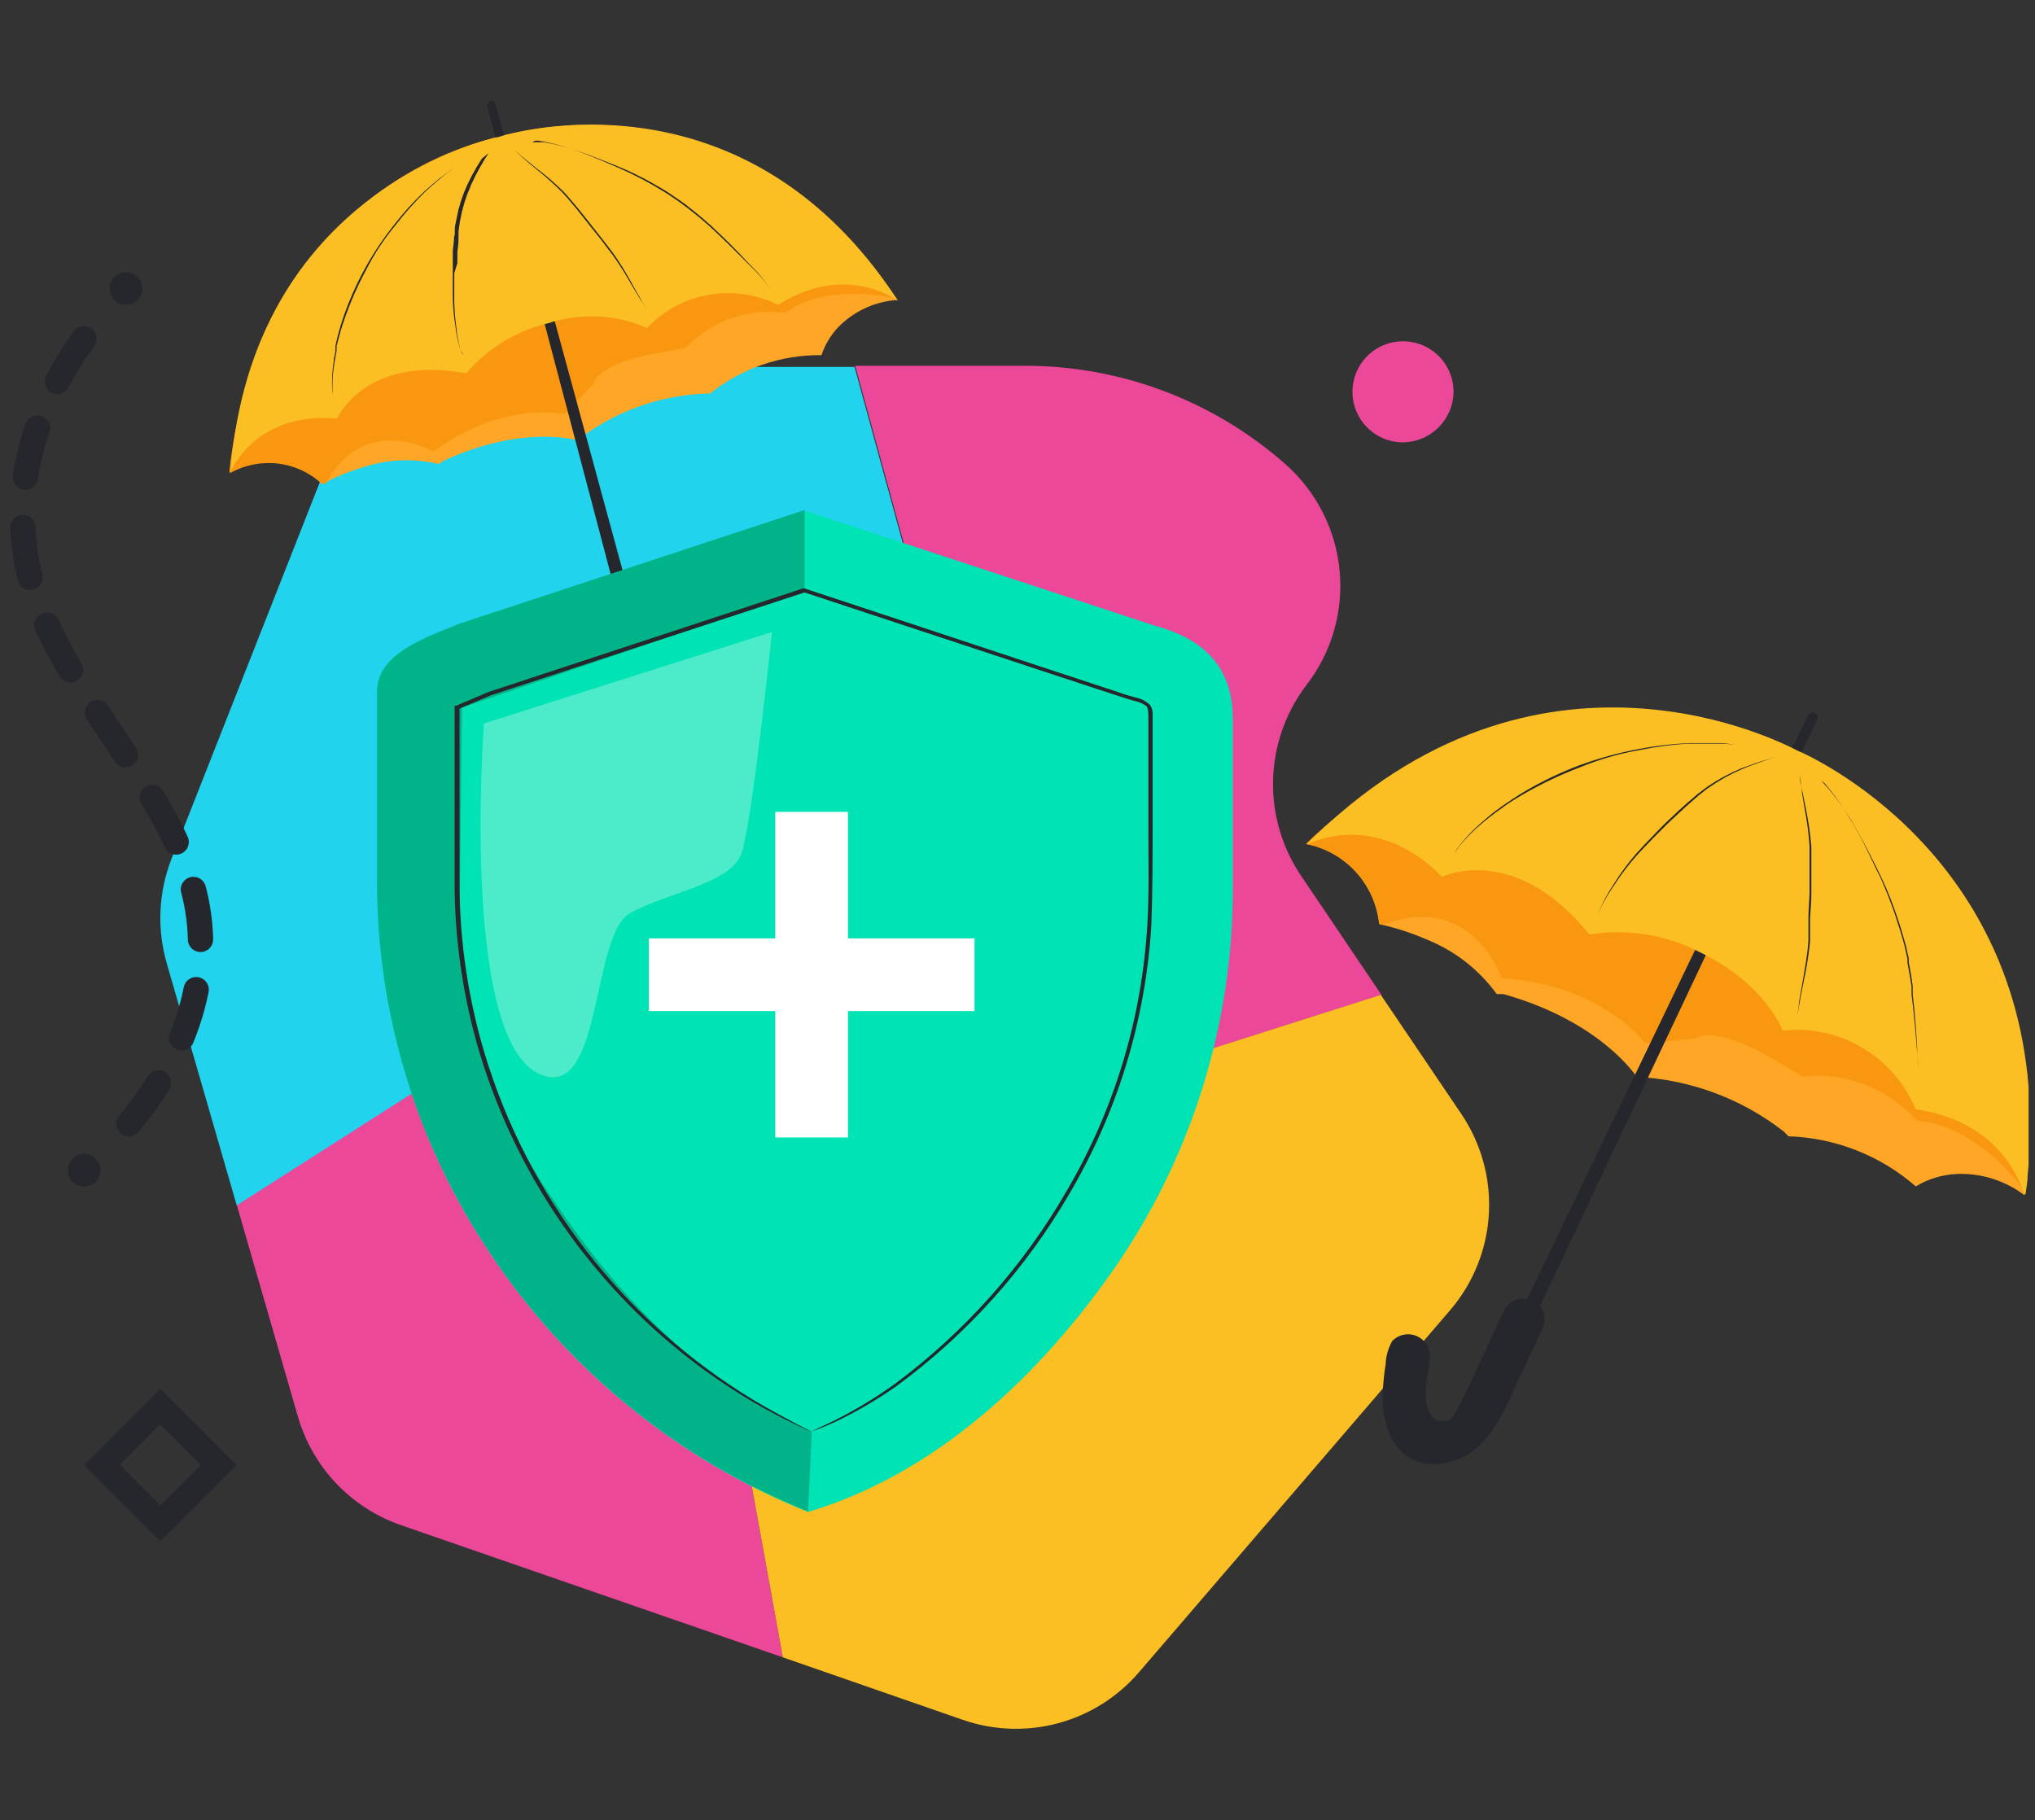 <svg width="161" height="144" viewBox="0 0 161 144" fill="none" xmlns="http://www.w3.org/2000/svg">
<rect x="0" y="0" width="161" height="144" fill="#333333" stroke="none"/>
<g id="Layer_1" clip-path="url(#clip0_3_5676)">
<path id="Vector" d="M12.682 111.297L8.066 115.912L12.682 120.528L17.297 115.912L12.682 111.297Z" stroke="#25272C" stroke-width="2" stroke-miterlimit="10"/>
<path id="Vector_2" d="M66.169 65.024L18.728 95.317L23.572 112.089C24.145 114.064 25.182 115.873 26.597 117.365C28.012 118.856 29.764 119.987 31.705 120.663L61.934 131.128L58.32 111.209C57.554 106.954 58.361 102.566 60.591 98.863C62.822 95.159 66.323 92.394 70.443 91.082L109.296 78.714L103.028 69.428C101.475 67.191 100.667 64.521 100.718 61.799C100.769 59.076 101.677 56.439 103.313 54.262C105.333 51.681 106.289 48.426 105.985 45.163C105.682 41.9 104.142 38.877 101.681 36.713C96.008 31.709 88.705 28.947 81.14 28.942H67.658L72.839 47.864C73.7 51.062 73.518 54.451 72.318 57.538C71.118 60.625 68.964 63.248 66.169 65.024Z" fill="#EC4899"/>
<path id="Vector_3" d="M58.32 111.209L61.933 131.128L76.18 136.075C78.609 136.917 81.236 137.01 83.719 136.34C86.202 135.67 88.426 134.269 90.102 132.319L114.71 103.684C116.545 101.552 117.628 98.875 117.792 96.067C117.956 93.258 117.191 90.474 115.616 88.142L109.244 78.714L70.391 91.082C66.281 92.404 62.791 95.174 60.571 98.876C58.351 102.578 57.551 106.961 58.32 111.209Z" fill="#FBBF24"/>
<path id="Vector_4" d="M25.696 37.153L13.574 67.938C12.541 70.571 12.404 73.471 13.185 76.188L18.729 95.369L66.169 65.076C68.947 63.295 71.086 60.675 72.276 57.597C73.466 54.519 73.645 51.142 72.787 47.955L67.607 29.033H37.624C35.051 29.033 32.537 29.808 30.41 31.256C28.282 32.704 26.64 34.759 25.696 37.153Z" fill="#22D3EE"/>
<ellipse id="Ellipse" cx="9.974" cy="22.829" rx="1.295" ry="1.295" fill="#25272C"/>
<path id="Vector_5" d="M6.632 26.792C1.996 33.268 0.597 40.533 2.825 47.178C5.544 55.311 13.367 62.408 15.374 70.645C17.019 77.354 14.533 84.594 8.549 90.733" stroke="#25272C" stroke-width="2" stroke-miterlimit="10" stroke-linecap="round" stroke-dasharray="4 4"/>
<ellipse id="Ellipse_2" cx="6.658" cy="92.585" rx="1.295" ry="1.295" fill="#25272C"/>
<path id="Vector_6" d="M115 31C115 30.209 114.765 29.436 114.326 28.778C113.886 28.12 113.261 27.607 112.53 27.305C111.8 27.002 110.995 26.922 110.219 27.077C109.443 27.231 108.731 27.612 108.171 28.172C107.612 28.731 107.231 29.444 107.077 30.22C106.922 30.996 107.001 31.8 107.304 32.531C107.607 33.262 108.12 33.886 108.777 34.326C109.435 34.765 110.209 35 111 35C112.057 34.987 113.067 34.562 113.814 33.814C114.561 33.067 114.987 32.057 115 31Z" fill="#EC4899"/>
<path id="Vector_7" fill-rule="evenodd" clip-rule="evenodd" d="M159.949 84.723C158.822 76.668 154.846 65.646 142.141 59.429C138.095 57.379 133.65 56.239 129.117 56.089C124.584 55.94 120.074 56.783 115.902 58.562C111.224 60.472 106.956 63.259 103.326 66.773C104.845 67.068 106.228 67.845 107.27 68.988C108.313 70.131 108.96 71.58 109.115 73.119C110.386 73.393 111.627 73.793 112.819 74.311C115.059 75.195 116.999 76.701 118.414 78.649H118.932C126.703 80.825 129.487 85.203 129.487 85.203C133.727 85.411 137.799 86.927 141.144 89.541L141.493 89.904C145.208 90.024 148.768 91.424 151.569 93.867C152.561 93.267 153.688 92.929 154.846 92.883C156.745 92.813 158.611 93.398 160.13 94.54C160.498 91.274 160.437 87.974 159.949 84.723Z" fill="#FFA626"/>
<path id="Vector_8" fill-rule="evenodd" clip-rule="evenodd" d="M142.141 59.429C139.568 58.148 136.838 57.212 134.02 56.645C131.554 56.214 129.05 56.036 126.547 56.114C122.887 56.33 119.289 57.157 115.902 58.562C111.224 60.472 106.956 63.259 103.326 66.773C104.821 67.063 106.186 67.82 107.224 68.935C108.261 70.049 108.919 71.465 109.102 72.977L109.387 73.184C116.445 70.464 118.803 77.38 118.803 77.38C126.819 77.937 130.187 82.56 130.187 82.56L134.072 82.185C134.992 81.55 137.064 82.042 139.551 83.376L142.607 85.164C144.291 84.989 145.991 85.219 147.568 85.834C149.145 86.448 150.552 87.431 151.673 88.699C151.673 88.699 155.74 88.505 160.195 94.23C160.169 94.243 154.315 65.387 142.141 59.429Z" fill="#F99710"/>
<path id="Vector_9" fill-rule="evenodd" clip-rule="evenodd" d="M120.124 104.228L143.086 56.502C143.086 56.502 143.695 56.023 143.812 56.826L121.173 104.746L120.124 104.228Z" fill="#25272C"/>
<path id="Vector_10" fill-rule="evenodd" clip-rule="evenodd" d="M160.118 94.605V94.45C159.846 93.504 158.188 88.712 151.557 87.767C150.714 85.728 149.231 84.017 147.332 82.894C145.433 81.77 143.221 81.294 141.027 81.537C141.027 81.537 139.732 77.846 134.396 75.295C131.729 73.938 128.7 73.461 125.745 73.935C119.8 66.579 114.089 69.376 114.089 69.376C109.167 64.364 104.22 66.397 103.495 66.786H103.404C121.613 48.408 141.286 58.911 142.258 59.416L142.62 59.572C145.366 60.867 162.643 69.933 160.415 93.051C160.415 93.517 160.312 93.984 160.247 94.476C160.131 94.527 160.118 94.566 160.118 94.605Z" fill="#FBBF24"/>
<path id="Vector_11" fill-rule="evenodd" clip-rule="evenodd" d="M140.419 59.922L139.68 60.155L138.839 60.453L138.321 60.647L138.036 60.764L137.738 60.893L137.427 61.035L137.116 61.178L136.443 61.528L135.756 61.942L135.057 62.408L134.357 62.965L133.658 63.574L133.295 63.898L132.946 64.222L132.22 64.895L131.858 65.245L131.508 65.594L130.822 66.281L130.174 66.954C129.967 67.174 129.76 67.382 129.566 67.602C128.877 68.365 128.254 69.184 127.701 70.049C127.299 70.615 126.943 71.213 126.639 71.837C126.564 72.011 126.512 72.194 126.483 72.381C126.506 72.194 126.554 72.011 126.626 71.837C126.909 71.2 127.247 70.589 127.636 70.011C128.179 69.128 128.794 68.292 129.475 67.511L130.084 66.851L130.731 66.177L131.405 65.478L131.754 65.128L132.117 64.791L132.842 64.105L133.205 63.781L133.567 63.457L134.28 62.849L134.992 62.305L135.704 61.838L136.404 61.437L137.077 61.1L137.401 60.958L137.712 60.815L138.023 60.699L138.308 60.595L138.839 60.401C139.162 60.297 139.447 60.194 139.693 60.129L140.419 59.922Z" fill="#25272C"/>
<path id="Vector_12" fill-rule="evenodd" clip-rule="evenodd" d="M142.361 61.165L142.477 61.916C142.477 62.162 142.568 62.447 142.633 62.797L142.866 63.95C143.073 64.954 143.22 65.971 143.306 66.993V67.433C143.306 67.576 143.306 67.731 143.306 67.874V69.039C143.306 69.117 143.306 69.195 143.306 69.285V69.765V70.749C143.306 71.409 143.229 72.044 143.203 72.692V73.611C143.203 73.909 143.203 74.207 143.203 74.505C143.098 75.523 142.938 76.535 142.724 77.535L142.49 78.688C142.426 79.025 142.374 79.323 142.335 79.569L142.218 80.307L142.309 79.556C142.309 79.323 142.387 79.025 142.439 78.675L142.646 77.522C142.788 76.655 142.983 75.632 143.073 74.492V73.611V72.679C143.073 72.057 143.138 71.384 143.164 70.736V69.752V69.272C143.164 69.195 143.164 69.117 143.164 69.039V67.874C143.164 67.731 143.164 67.576 143.164 67.433V66.941C143.093 65.924 142.959 64.912 142.762 63.911L142.568 62.745C142.568 62.408 142.477 62.111 142.439 61.877L142.361 61.165Z" fill="#25272C"/>
<path id="Vector_13" fill-rule="evenodd" clip-rule="evenodd" d="M137.258 58.911L136.274 58.834H134.37H133.567C132.261 58.915 130.963 59.088 129.681 59.352C128.074 59.633 126.502 60.089 124.993 60.712C123.473 61.29 122 61.987 120.59 62.797C119.942 63.172 119.294 63.561 118.802 63.95L118.401 64.234L118.207 64.377L118.025 64.519L117.663 64.804L117.326 65.076C116.634 65.646 116 66.284 115.435 66.98C115.241 67.239 115.111 67.446 115.021 67.589C115.136 67.37 115.271 67.162 115.422 66.967C115.969 66.256 116.59 65.605 117.274 65.025L117.611 64.74L117.96 64.442L118.142 64.299L118.336 64.157L118.738 63.859C119.282 63.47 119.877 63.069 120.525 62.68C121.932 61.845 123.41 61.134 124.941 60.556C126.474 59.994 128.051 59.561 129.655 59.261C130.964 59.011 132.288 58.855 133.619 58.795H134.434H135.16H135.794H136.312L137.258 58.911Z" fill="#25272C"/>
<path id="Vector_14" fill-rule="evenodd" clip-rule="evenodd" d="M144.071 61.761L144.265 61.955C144.331 62.044 144.405 62.126 144.485 62.201L144.783 62.551C145.399 63.289 145.957 64.073 146.454 64.895C147.089 65.931 147.749 67.213 148.474 68.664C148.656 69.013 148.824 69.389 149.005 69.778C149.187 70.166 149.355 70.555 149.511 70.956C149.666 71.358 149.834 71.785 149.99 72.251C150.145 72.718 150.288 73.106 150.417 73.546C150.547 73.987 150.676 74.44 150.793 74.841L150.935 75.502L151.013 75.826V76.15C151.104 76.577 151.168 77.004 151.246 77.445L151.324 78.066V78.377V78.675C151.518 80.268 151.609 81.719 151.673 82.936C151.673 83.545 151.764 84.089 151.777 84.568C151.817 84.999 151.817 85.432 151.777 85.863C151.777 86.031 151.777 86.174 151.777 86.316C151.769 86.424 151.769 86.532 151.777 86.64C151.764 86.704 151.764 86.77 151.777 86.834V86.64C151.769 86.532 151.769 86.424 151.777 86.316C151.777 86.174 151.777 86.031 151.777 85.863C151.815 85.432 151.815 84.999 151.777 84.568C151.777 84.089 151.686 83.545 151.648 82.936C151.557 81.732 151.44 80.281 151.233 78.688V78.39V78.092L151.142 77.471C151.065 77.056 151 76.642 150.909 76.175V75.852L150.832 75.528L150.689 74.867C150.573 74.44 150.456 74 150.314 73.572C150.171 73.145 150.042 72.705 149.899 72.277C149.757 71.85 149.588 71.435 149.42 70.982C149.251 70.529 149.083 70.179 148.928 69.79C148.772 69.402 148.578 69.039 148.397 68.677C147.71 67.226 147.102 65.944 146.428 64.895C145.949 64.065 145.408 63.273 144.809 62.525L144.524 62.175C144.457 62.088 144.384 62.006 144.304 61.929L144.071 61.761Z" fill="#25272C"/>
<path id="Vector_15" fill-rule="evenodd" clip-rule="evenodd" d="M121.134 102.881C120.735 102.717 120.287 102.713 119.885 102.87C119.482 103.026 119.155 103.332 118.971 103.723L116.472 109.111C116.044 109.991 115.63 110.885 115.177 111.701C114.853 112.323 114.529 112.608 113.739 112.361C113.619 112.324 113.505 112.267 113.402 112.193C113.235 112.058 113.109 111.878 113.04 111.675C112.431 110.289 113.117 108.528 113.117 107.077C113.075 106.754 112.943 106.449 112.735 106.197C112.527 105.946 112.253 105.758 111.943 105.655C111.634 105.552 111.301 105.539 110.984 105.616C110.667 105.694 110.379 105.859 110.152 106.093C109.826 106.667 109.644 107.311 109.621 107.971C109.504 108.683 109.439 109.396 109.387 110.108C109.323 111.222 109.504 112.336 109.918 113.372C110.159 114.079 110.611 114.695 111.213 115.138C111.816 115.58 112.539 115.827 113.286 115.845C117.676 115.845 118.984 111.52 120.396 108.606C120.629 108.139 121.432 106.417 122.041 105.096C122.136 104.889 122.189 104.665 122.196 104.437C122.202 104.21 122.163 103.983 122.079 103.771C121.996 103.559 121.87 103.367 121.71 103.205C121.55 103.043 121.358 102.915 121.147 102.829L121.134 102.881Z" fill="#25272C"/>
<path id="Vector_16" fill-rule="evenodd" clip-rule="evenodd" d="M65.379 17.403C60.12 12.753 51.326 7.767 39.476 10.81C35.675 11.736 32.122 13.482 29.066 15.925C26.01 18.368 23.525 21.449 21.785 24.953C19.796 28.83 18.561 33.049 18.145 37.386C19.308 36.729 20.651 36.464 21.975 36.63C23.3 36.795 24.537 37.383 25.502 38.306C26.486 37.768 27.523 37.334 28.597 37.011C30.565 36.336 32.685 36.233 34.71 36.713L35.072 36.467C41.354 33.553 45.667 34.835 45.667 34.835C48.559 32.594 52.075 31.305 55.73 31.144H56.17C58.668 29.138 61.786 28.062 64.99 28.1C65.304 27.148 65.857 26.292 66.596 25.614C67.803 24.506 69.352 23.843 70.986 23.736C69.398 21.391 67.513 19.263 65.379 17.403Z" fill="#FFA626"/>
<path id="Vector_17" fill-rule="evenodd" clip-rule="evenodd" d="M39.515 10.81C37.108 11.413 34.791 12.332 32.625 13.543C30.772 14.662 29.037 15.963 27.444 17.428C25.171 19.628 23.276 22.188 21.836 25.005C19.848 28.882 18.613 33.101 18.197 37.438C19.341 36.793 20.659 36.526 21.964 36.674C23.269 36.823 24.494 37.381 25.463 38.267H25.773C28.869 32.53 34.295 35.742 34.295 35.742C39.864 31.623 44.656 32.776 44.656 32.776L46.949 30.38C47.195 29.447 48.84 28.605 51.21 28.087L54.214 27.543C55.221 26.478 56.469 25.67 57.852 25.185C59.236 24.701 60.715 24.555 62.166 24.759C62.166 24.759 64.757 22.35 70.857 23.606C70.909 23.529 50.847 7.896 39.515 10.81Z" fill="#F99710"/>
<path id="Vector_18" fill-rule="evenodd" clip-rule="evenodd" d="M50.187 52.526L38.531 8.35C38.531 8.35 38.66 7.702 39.191 8.155L51.197 52.255L50.187 52.526Z" fill="#25272C"/>
<path id="Vector_19" fill-rule="evenodd" clip-rule="evenodd" d="M71.025 23.788L70.909 23.71C70.21 23.244 66.441 21.029 61.558 24.124C59.864 23.275 57.942 22.994 56.075 23.323C54.209 23.652 52.499 24.573 51.197 25.951C48.72 24.866 45.931 24.732 43.361 25.575C40.838 26.178 38.571 27.565 36.886 29.538C28.869 28.049 26.667 33.112 26.667 33.112C20.632 32.581 18.521 36.687 18.236 37.309V37.386C19.881 15.136 38.66 10.992 39.541 10.81L39.865 10.707C42.455 10.02 58.812 6.29 70.287 22.674L70.987 23.697C70.997 23.728 71.01 23.759 71.025 23.788Z" fill="#FBBF24"/>
<path id="Vector_20" fill-rule="evenodd" clip-rule="evenodd" d="M38.66 12.106L38.31 12.662L37.921 13.336L37.688 13.763L37.572 13.996L37.455 14.242L37.326 14.502C37.279 14.593 37.24 14.688 37.209 14.787L36.963 15.382L36.743 16.03L36.549 16.742L36.393 17.493L36.277 18.283V18.698C36.27 18.836 36.27 18.974 36.277 19.112L36.186 19.967C36.186 20.11 36.186 20.252 36.186 20.394V20.822L35.94 21.612C35.94 21.884 35.94 22.156 35.94 22.415V23.179C35.92 24.067 35.971 24.955 36.095 25.834C36.15 26.433 36.254 27.026 36.406 27.608C36.457 27.761 36.522 27.908 36.6 28.049V27.984C36.509 27.847 36.435 27.699 36.38 27.544C36.211 26.968 36.094 26.379 36.031 25.782C35.88 24.901 35.811 24.008 35.823 23.114C35.823 22.855 35.823 22.609 35.823 22.337C35.823 22.065 35.823 21.806 35.823 21.534V20.705V20.278V19.851L35.914 18.996C35.914 18.853 35.914 18.711 35.979 18.568V18.167C35.979 17.895 36.056 17.623 36.108 17.364L36.264 16.613C36.341 16.367 36.406 16.12 36.471 15.9L36.704 15.24L36.963 14.644L37.093 14.372L37.222 14.113C37.26 14.024 37.303 13.938 37.352 13.854L37.481 13.634L37.714 13.207L38.129 12.546L38.66 12.106Z" fill="#25272C"/>
<path id="Vector_21" fill-rule="evenodd" clip-rule="evenodd" d="M40.642 11.821L41.134 12.248L41.73 12.74L42.52 13.375C43.227 13.908 43.898 14.487 44.528 15.11L44.787 15.382C44.877 15.473 44.955 15.576 45.046 15.68L45.564 16.289L45.693 16.444L45.823 16.6L46.082 16.923L46.613 17.597L47.636 18.892L48.115 19.514C48.279 19.721 48.435 19.928 48.581 20.135C49.087 20.859 49.549 21.611 49.967 22.389L50.459 23.27L50.848 23.943L51.198 24.5L50.835 23.943C50.718 23.775 50.576 23.554 50.42 23.295L49.902 22.428C49.471 21.661 49 20.917 48.491 20.2L48.025 19.591L47.597 19.021C47.26 18.594 46.911 18.154 46.561 17.726L46.043 17.066L45.784 16.742C45.744 16.683 45.701 16.627 45.654 16.574L45.525 16.418L45.007 15.809C44.929 15.719 44.851 15.615 44.761 15.525L44.502 15.24C43.885 14.614 43.232 14.026 42.546 13.478L41.769 12.831L41.186 12.326L40.642 11.821Z" fill="#25272C"/>
<path id="Vector_22" fill-rule="evenodd" clip-rule="evenodd" d="M36.031 13.206L35.345 13.711L34.982 13.996L34.568 14.346L34.102 14.748L33.584 15.227C32.76 16.036 31.994 16.901 31.291 17.817C30.39 18.901 29.612 20.083 28.973 21.34C28.299 22.587 27.728 23.886 27.263 25.225C27.043 25.834 26.875 26.43 26.732 26.987L26.629 27.401V27.595V27.79L26.551 28.178C26.523 28.302 26.502 28.427 26.486 28.554C26.344 29.314 26.283 30.086 26.305 30.859C26.312 31.067 26.334 31.275 26.37 31.481C26.37 31.623 26.37 31.701 26.37 31.701C26.366 31.632 26.366 31.563 26.37 31.494C26.37 31.351 26.305 31.131 26.279 30.859C26.242 30.084 26.285 29.307 26.409 28.541C26.409 28.424 26.409 28.295 26.473 28.165L26.538 27.777V27.582V27.375L26.629 26.961C26.758 26.404 26.927 25.808 27.134 25.186C27.591 23.845 28.163 22.545 28.843 21.301C29.52 20.06 30.305 18.881 31.188 17.778C31.899 16.854 32.683 15.988 33.532 15.188L34.05 14.722L34.529 14.32C34.665 14.2 34.808 14.088 34.956 13.983L35.319 13.711L36.031 13.206Z" fill="#25272C"/>
<path id="Vector_23" fill-rule="evenodd" clip-rule="evenodd" d="M42.119 11.251H42.352H42.637H43.025C43.843 11.392 44.648 11.595 45.434 11.86C46.432 12.17 47.597 12.65 48.867 13.155L49.851 13.582L50.848 14.074C51.185 14.243 51.522 14.437 51.858 14.631C52.195 14.825 52.545 15.02 52.881 15.24L53.866 15.913L54.332 16.25L54.552 16.431L54.785 16.613L55.64 17.312L56.041 17.675L56.249 17.843L56.43 18.024C57.453 18.97 58.334 19.863 59.02 20.615C59.383 20.99 59.72 21.327 60.005 21.638C60.241 21.902 60.458 22.183 60.652 22.48C60.73 22.609 60.807 22.713 60.872 22.803L61.08 23.011C61.123 23.05 61.171 23.085 61.222 23.114L61.08 23.011C61.009 22.948 60.944 22.878 60.885 22.803C60.795 22.709 60.717 22.605 60.652 22.492C60.45 22.198 60.225 21.921 59.979 21.664C59.707 21.366 59.357 21.042 58.981 20.666C58.243 19.915 57.362 19.035 56.326 18.076L56.132 17.895L55.938 17.727L55.536 17.377C55.251 17.144 54.967 16.898 54.669 16.677L54.449 16.496L54.215 16.328L53.749 15.978L52.778 15.318L51.767 14.709L50.757 14.152L49.773 13.66L48.802 13.219C47.507 12.662 46.38 12.183 45.383 11.847C44.605 11.574 43.808 11.357 43 11.199L42.611 11.134H42.326L42.119 11.251Z" fill="#25272C"/>
<path id="Vector_24" fill-rule="evenodd" clip-rule="evenodd" d="M50.109 51.076C49.754 51.195 49.459 51.445 49.283 51.775C49.107 52.105 49.065 52.49 49.163 52.85C49.643 54.534 50.459 57.267 50.549 57.772C50.756 58.601 50.989 59.416 51.171 60.232C51.313 60.841 51.261 61.204 50.601 61.528C50.501 61.567 50.397 61.593 50.29 61.605C50.103 61.608 49.919 61.559 49.759 61.463C48.581 60.893 48.037 59.365 47.234 58.406C47.025 58.214 46.767 58.084 46.487 58.034C46.208 57.983 45.92 58.013 45.658 58.121C45.395 58.228 45.169 58.409 45.005 58.64C44.841 58.872 44.747 59.146 44.734 59.429C44.845 59.986 45.085 60.51 45.433 60.958C45.757 61.489 46.12 61.994 46.483 62.486C47.064 63.256 47.812 63.885 48.671 64.325C49.224 64.655 49.866 64.807 50.508 64.758C51.15 64.709 51.762 64.463 52.259 64.053C55.173 61.631 53.554 58.031 52.855 55.324C52.751 54.883 52.311 53.316 51.974 52.099C51.918 51.911 51.825 51.736 51.7 51.584C51.575 51.432 51.422 51.307 51.248 51.215C51.074 51.123 50.884 51.067 50.689 51.05C50.493 51.033 50.296 51.055 50.109 51.115V51.076Z" fill="#25272C"/>
<path id="Vector_25" d="M91.217 49.457L63.657 40.391L36.368 49.379C32.884 50.895 29.828 51.801 29.828 54.78V69.648C29.808 80.184 32.938 90.485 38.816 99.229C44.935 108.408 53.69 115.519 63.929 119.627C75.08 116.299 83.356 107.414 88.536 99.812C94.424 91.072 97.559 80.769 97.537 70.231V56.813C97.498 52.565 95.038 50.48 91.217 49.457Z" fill="#00E3B4"/>
<path id="Vector_26" d="M77.1 74.246H67.088V64.234H61.338V74.246H51.34V79.996H61.338V89.995H67.088V79.996H77.1V74.246Z" fill="white"/>
<path id="Vector_27" d="M43.802 94.968C39.061 88.207 36.47 80.172 36.368 71.915L36.55 55.984L63.657 46.711V40.352L36.368 49.34C33.506 50.493 29.828 51.762 29.828 54.741V69.609C29.808 80.145 32.938 90.446 38.816 99.19C44.935 108.369 53.69 115.48 63.929 119.588L64.227 113.242C54.617 109.305 47.83 100.977 43.802 94.968Z" fill="#00B388"/>
<path id="Vector_28" d="M64.226 113.242L64.68 113.022L65.975 112.413C67.649 111.573 69.256 110.603 70.779 109.512C76.338 105.377 80.989 100.144 84.443 94.139C88.186 87.722 90.356 80.51 90.776 73.093C90.932 70.373 90.841 67.537 90.854 64.649V56.878C90.854 56.502 90.854 56.088 90.725 55.894C90.466 55.683 90.159 55.54 89.831 55.479C89.481 55.376 89.093 55.272 88.73 55.143L86.541 54.43L82.099 52.967L63.592 46.854H63.721L63.436 46.944L38.829 55.013L36.239 56.114L36.355 55.92V70.308C36.405 74.664 37.054 78.991 38.285 83.169C41.726 94.714 49.344 104.563 59.654 110.794C61.066 111.636 62.245 112.245 62.957 112.633L63.825 113.074L64.123 113.242L63.812 113.112L62.931 112.698C62.141 112.335 61.014 111.753 59.577 110.924C55.483 108.51 51.772 105.498 48.568 101.987C43.664 96.627 40.029 90.23 37.935 83.273C36.685 79.067 36.022 74.709 35.967 70.322C35.967 65.737 35.967 60.945 35.967 55.984V55.842H36.083L38.673 54.741L63.216 46.66L63.514 46.556H63.643L82.151 52.682L86.593 54.145L88.782 54.871C89.144 55 89.494 55.091 89.87 55.194C90.29 55.277 90.676 55.479 90.984 55.777C91.114 55.968 91.186 56.193 91.191 56.425C91.191 56.632 91.191 56.813 91.191 57.008V64.778C91.191 67.666 91.191 70.49 91.087 73.236C90.631 80.715 88.412 87.98 84.612 94.437C81.142 100.407 76.478 105.597 70.909 109.68C69.368 110.761 67.739 111.709 66.039 112.517C65.444 112.789 64.977 112.97 64.68 113.087L64.226 113.242Z" fill="#25272C"/>
<path id="Vector_29" opacity="0.3" d="M61.079 50.001L38.285 57.241C38.285 57.241 36.251 84.166 43.465 85.215C47.584 85.811 46.923 73.922 49.824 72.264C52.725 70.606 57.854 69.959 58.683 67.472C59.512 64.986 61.079 50.001 61.079 50.001Z" fill="white"/>
</g>
<defs>
<clipPath id="clip0_3_5676">
<rect width="160" height="144" fill="white" transform="translate(0.493)"/>
</clipPath>
</defs>
</svg>
